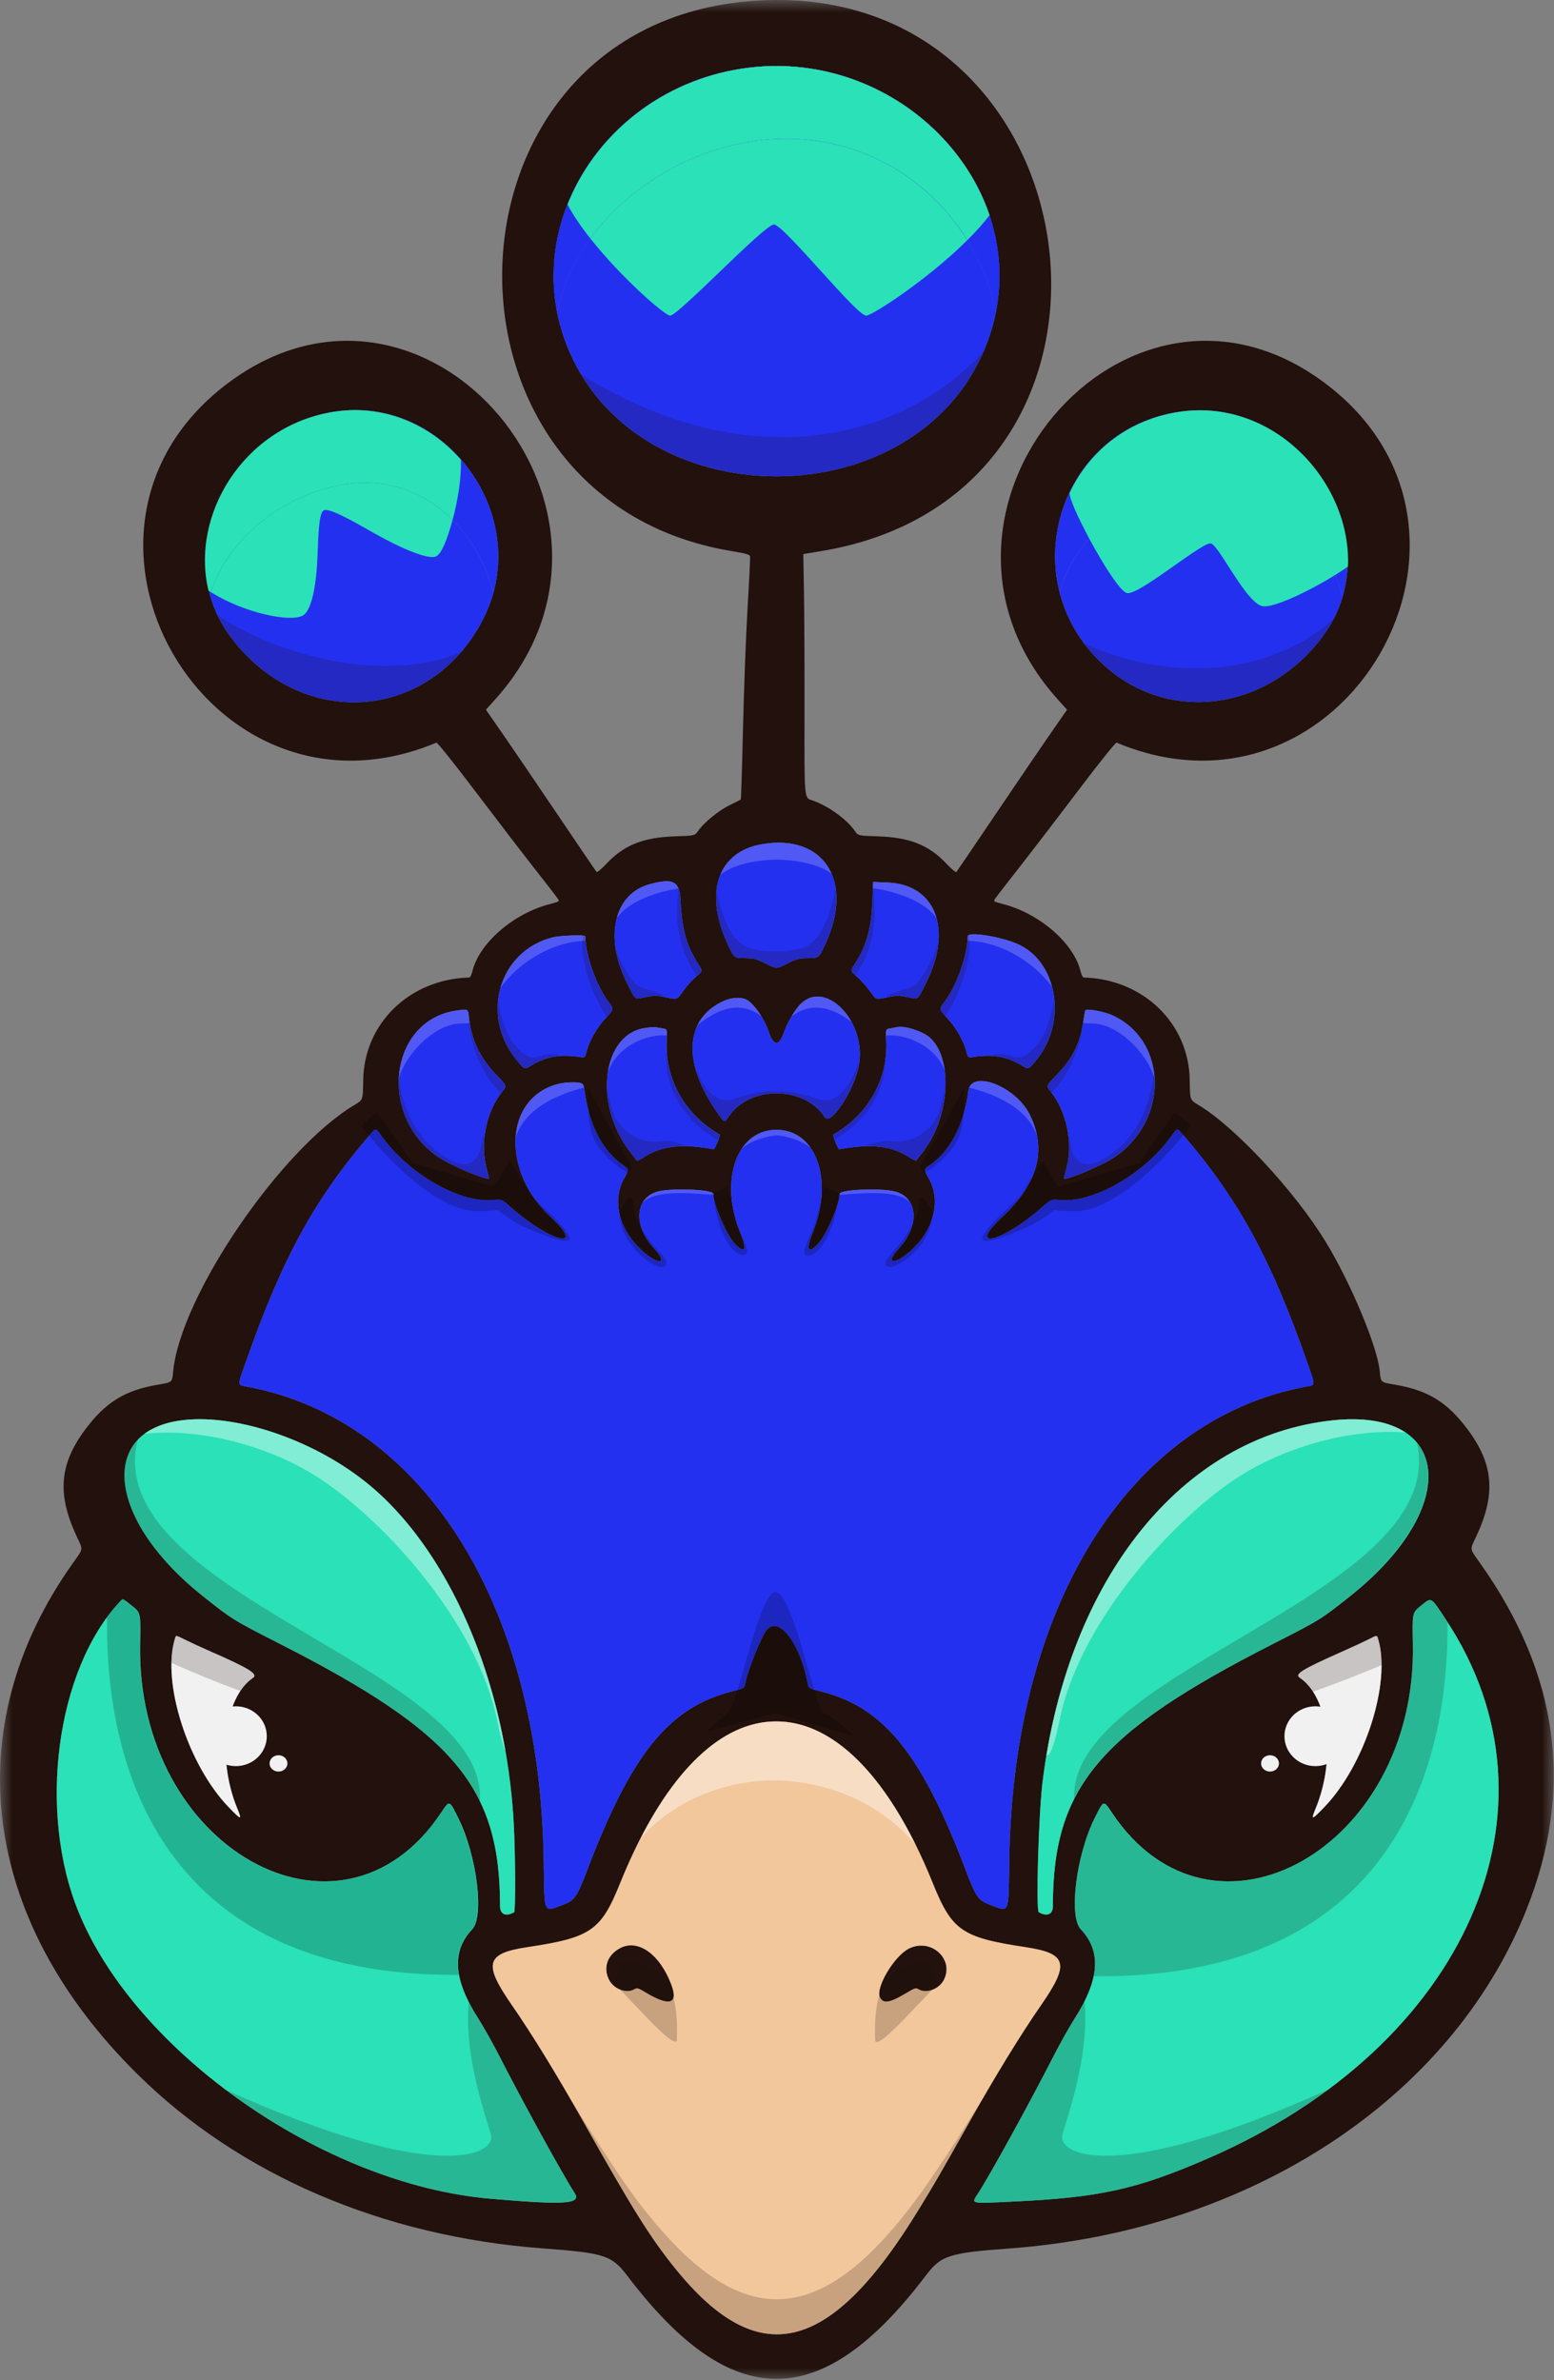 <svg width="64" height="98" viewBox="0 0 64 98" fill="none" xmlns="http://www.w3.org/2000/svg">
<rect x="0" y="0" width="64" height="98" fill="#808080" stroke="none"/>
<mask id="mask0_3840_80" style="mask-type:luminance" maskUnits="userSpaceOnUse" x="0" y="0" width="64" height="98">
<path d="M64 0H0V98H64V0Z" fill="white"/>
</mask>
<g mask="url(#mask0_3840_80)">
<path fill-rule="evenodd" clip-rule="evenodd" d="M30.647 0.069C17.682 1.346 17.226 20.539 30.109 22.687C30.693 22.784 30.878 22.835 30.891 22.903C30.901 22.951 30.854 23.919 30.787 25.053C30.72 26.188 30.636 28.418 30.6 30.009C30.564 31.6 30.521 32.911 30.506 32.923C30.49 32.934 30.279 33.041 30.038 33.159C29.585 33.382 28.989 33.871 28.75 34.216C28.615 34.41 28.615 34.41 27.791 34.437C26.488 34.48 25.695 34.798 24.974 35.566C24.774 35.78 24.591 35.931 24.567 35.903C24.543 35.874 23.791 34.768 22.897 33.443C22.003 32.119 20.988 30.628 20.641 30.129L20.011 29.223L20.381 28.813C27.279 21.17 17.633 9.658 9.43 15.745C1.265 21.804 8.583 34.513 17.971 30.578C18.009 30.562 18.707 31.434 19.62 32.641C20.491 33.791 21.578 35.208 22.036 35.791C22.495 36.374 22.909 36.909 22.956 36.981C23.053 37.127 23.084 37.106 22.559 37.25C21.103 37.65 19.73 38.858 19.458 39.98C19.423 40.127 19.364 40.248 19.328 40.249C16.868 40.315 14.985 42.142 14.958 44.49C14.949 45.289 14.949 45.289 14.614 45.488C11.565 47.298 7.427 53.37 7.132 56.469C7.088 56.927 7.105 56.912 6.502 57.015C5.14 57.247 4.345 57.739 3.506 58.866C2.444 60.294 2.346 61.522 3.156 63.255C3.43 63.842 3.445 63.738 2.993 64.375C-1.789 71.112 -0.793 79.017 5.641 85.385C9.849 89.551 15.756 92.09 22.378 92.58C24.907 92.767 25.196 92.863 25.848 93.721C30.13 99.36 33.826 99.36 38.109 93.721C38.76 92.863 39.05 92.767 41.578 92.58C51.477 91.848 59.758 86.422 62.863 78.635C64.842 73.672 64.213 68.96 60.962 64.371C60.511 63.734 60.526 63.841 60.801 63.255C61.611 61.522 61.513 60.294 60.45 58.866C59.612 57.739 58.816 57.247 57.454 57.015C56.851 56.912 56.868 56.927 56.825 56.469C56.728 55.453 55.64 52.844 54.602 51.14C53.326 49.045 50.848 46.382 49.342 45.488C49.007 45.289 49.007 45.289 48.998 44.49C48.971 42.142 47.089 40.315 44.628 40.249C44.592 40.248 44.534 40.127 44.498 39.98C44.226 38.858 42.853 37.65 41.397 37.25C40.872 37.106 40.903 37.127 41.001 36.981C41.048 36.909 41.462 36.374 41.92 35.791C42.378 35.208 43.466 33.791 44.336 32.641C45.249 31.434 45.947 30.562 45.986 30.578C55.373 34.513 62.691 21.804 54.526 15.745C46.324 9.658 36.677 21.17 43.576 28.813L43.946 29.223L43.315 30.129C42.969 30.628 41.953 32.119 41.059 33.443C40.165 34.768 39.414 35.874 39.389 35.903C39.365 35.931 39.182 35.78 38.982 35.566C38.262 34.798 37.468 34.48 36.166 34.437C35.341 34.41 35.341 34.41 35.209 34.219C34.862 33.718 34.062 33.15 33.416 32.944C33.125 32.851 33.125 32.851 33.132 29.451C33.136 27.581 33.127 25.323 33.111 24.433L33.083 22.814L33.847 22.687C48.337 20.267 45.276 -1.372 30.647 0.069ZM30.291 2.87C25.32 3.768 22.053 8.364 22.945 12.863C23.009 13.187 23.095 13.511 23.203 13.833C25.801 21.542 38.156 21.542 40.753 13.833C40.863 13.508 40.95 13.182 41.014 12.857C42.153 7.159 36.578 1.735 30.291 2.87ZM13.599 16.982C9.928 17.66 7.755 21.385 8.661 24.544C8.835 25.151 9.123 25.738 9.535 26.277C12.456 30.096 17.715 29.71 19.882 25.519C20.072 25.153 20.217 24.779 20.32 24.403C21.415 20.427 17.878 16.191 13.599 16.982ZM48.383 16.985C44.721 17.639 42.823 21.213 43.641 24.398C43.914 25.462 44.491 26.483 45.406 27.336C48.04 29.793 52.097 29.316 54.421 26.277C54.834 25.737 55.121 25.159 55.295 24.565C56.424 20.713 52.824 16.192 48.383 16.985ZM31.362 34.763C29.57 35.079 28.991 36.737 29.945 38.825C30.228 39.447 30.228 39.447 30.664 39.451C31.055 39.455 31.145 39.478 31.539 39.678C31.978 39.899 31.978 39.899 32.417 39.678C32.812 39.478 32.901 39.455 33.292 39.451C33.728 39.447 33.728 39.447 34.012 38.825C35.181 36.262 33.91 34.313 31.362 34.763ZM26.765 36.404C25.296 36.795 24.873 38.577 25.804 40.443C26.19 41.216 26.113 41.156 26.58 41.059C26.883 40.997 27.05 40.99 27.257 41.033C27.938 41.171 27.854 41.194 28.143 40.794C28.286 40.595 28.524 40.332 28.673 40.208C28.942 39.983 28.942 39.983 28.764 39.709C28.279 38.962 28.076 38.245 28.03 37.125C27.995 36.283 27.748 36.142 26.765 36.404ZM35.927 37.119C35.881 38.245 35.678 38.961 35.192 39.709C35.014 39.983 35.014 39.983 35.284 40.208C35.432 40.332 35.67 40.595 35.814 40.794C36.102 41.194 36.019 41.171 36.7 41.033C36.907 40.99 37.074 40.997 37.376 41.059C37.843 41.156 37.767 41.216 38.152 40.443C39.241 38.262 38.529 36.418 36.567 36.339L35.96 36.314L35.927 37.119ZM22.746 38.599C20.552 39.167 19.772 41.794 21.255 43.621C21.609 44.057 21.585 44.05 21.938 43.838C22.488 43.51 23.107 43.404 23.829 43.516C24.091 43.556 24.091 43.556 24.157 43.296C24.269 42.858 24.596 42.288 24.952 41.912C25.29 41.554 25.29 41.554 25.06 41.251C24.557 40.59 24.11 39.325 24.106 38.553C24.105 38.48 23.071 38.515 22.746 38.599ZM39.85 38.553C39.846 39.325 39.399 40.59 38.897 41.251C38.666 41.554 38.666 41.554 39.004 41.912C39.36 42.288 39.688 42.858 39.799 43.296C39.865 43.556 39.865 43.556 40.127 43.516C40.849 43.404 41.469 43.51 42.018 43.838C42.372 44.05 42.348 44.057 42.701 43.621C43.937 42.098 43.569 39.671 41.985 38.905C41.305 38.576 39.852 38.337 39.85 38.553ZM29.782 41.226C28.241 41.935 28.101 43.666 29.425 45.644C29.832 46.252 29.832 46.252 29.991 46.004C30.835 44.689 33.122 44.689 33.965 46.004C34.195 46.362 35.119 44.998 35.354 43.955C35.773 42.093 33.935 40.199 32.897 41.422C32.676 41.682 32.405 42.16 32.297 42.478C32.09 43.093 31.867 43.093 31.659 42.478C31.493 41.986 31.143 41.456 30.824 41.212C30.596 41.039 30.177 41.044 29.782 41.226ZM18.838 41.604C16.038 41.968 15.526 45.948 18.061 47.65C18.601 48.012 20.141 48.651 20.141 48.513C20.141 48.504 20.09 48.3 20.028 48.059C19.762 47.032 20.04 45.74 20.699 44.93C20.876 44.713 20.876 44.713 20.432 44.249C19.774 43.562 19.418 42.823 19.319 41.941C19.273 41.526 19.299 41.544 18.838 41.604ZM44.691 41.614C44.68 41.648 44.644 41.858 44.611 42.081C44.48 42.965 44.164 43.589 43.501 44.276C43.079 44.712 43.079 44.712 43.257 44.93C43.917 45.74 44.194 47.032 43.929 48.059C43.866 48.3 43.815 48.504 43.815 48.513C43.815 48.651 45.356 48.012 45.895 47.65C48.141 46.142 48.102 42.859 45.826 41.81C45.451 41.637 44.725 41.512 44.691 41.614ZM26.575 42.326C24.794 42.579 24.43 45.471 25.936 47.413C26.066 47.581 26.19 47.743 26.211 47.773C26.234 47.806 26.338 47.768 26.466 47.681C27.192 47.186 28.07 47.078 29.396 47.322C29.44 47.33 29.68 46.738 29.642 46.716C28.2 45.892 27.377 44.43 27.459 42.838C27.483 42.377 27.483 42.377 27.281 42.343C27.17 42.325 27.041 42.303 26.994 42.294C26.947 42.285 26.759 42.3 26.575 42.326ZM36.934 42.295C36.903 42.303 36.786 42.325 36.675 42.343C36.473 42.377 36.473 42.377 36.497 42.838C36.58 44.43 35.757 45.892 34.315 46.716C34.276 46.738 34.517 47.33 34.561 47.322C35.887 47.078 36.765 47.186 37.49 47.681C37.619 47.768 37.723 47.806 37.745 47.773C37.766 47.743 37.89 47.581 38.02 47.413C39.127 45.985 39.262 43.566 38.282 42.713C37.979 42.45 37.227 42.216 36.934 42.295ZM22.962 44.638C20.779 45.219 20.626 48.202 22.681 50.112C24.167 51.492 22.716 51.168 21.098 49.759C20.659 49.376 20.659 49.376 20.325 49.411C18.959 49.552 16.855 48.358 15.734 46.805C15.475 46.447 15.475 46.447 15.31 46.637C12.978 49.333 11.651 51.746 10.139 56.039C9.765 57.102 9.761 57.019 10.187 57.099C17.45 58.462 22.242 66.113 22.391 76.583C22.423 78.87 22.366 78.733 23.17 78.435C23.661 78.253 23.761 78.115 24.162 77.058C25.998 72.221 27.544 70.303 30.134 69.648C30.67 69.513 30.655 69.523 30.701 69.281C30.804 68.736 31.386 67.308 31.596 67.085C32.102 66.548 32.95 67.67 33.256 69.281C33.302 69.523 33.286 69.513 33.822 69.648C36.412 70.303 37.958 72.221 39.794 77.058C40.196 78.115 40.295 78.253 40.786 78.435C41.591 78.733 41.533 78.87 41.566 76.583C41.715 66.112 46.506 58.462 53.769 57.099C54.195 57.019 54.191 57.102 53.817 56.039C52.306 51.746 50.978 49.333 48.646 46.637C48.482 46.447 48.482 46.447 48.223 46.805C47.101 48.358 44.998 49.552 43.632 49.411C43.297 49.376 43.297 49.376 42.859 49.759C41.241 51.168 39.79 51.492 41.275 50.112C42.758 48.734 43.133 47.311 42.393 45.864C41.807 44.718 39.998 44.031 39.883 44.911C39.7 46.319 39.137 47.401 38.289 47.978C38.042 48.146 38.042 48.146 38.253 48.523C38.737 49.389 38.498 50.515 37.649 51.364C36.931 52.081 36.354 52.128 37.013 51.415C37.877 50.48 37.817 49.34 36.889 49.068C36.334 48.905 34.584 48.974 34.584 49.159C34.584 49.58 34.021 50.873 33.687 51.22C33.273 51.651 33.186 51.464 33.471 50.756C34.345 48.587 33.617 46.52 31.978 46.52C30.34 46.52 29.611 48.587 30.485 50.756C30.771 51.464 30.684 51.651 30.27 51.22C29.936 50.873 29.373 49.58 29.373 49.159C29.373 48.974 27.623 48.905 27.067 49.068C26.139 49.34 26.079 50.48 26.944 51.415C27.602 52.128 27.026 52.081 26.308 51.364C25.459 50.515 25.22 49.389 25.704 48.523C25.914 48.146 25.914 48.146 25.667 47.978C24.82 47.402 24.257 46.318 24.073 44.914C24.043 44.683 24.011 44.619 23.915 44.593C23.716 44.54 23.245 44.562 22.962 44.638ZM7.349 58.501C4.007 59.026 4.51 62.666 8.346 65.715C9.563 66.684 9.585 66.697 11.532 67.689C18.709 71.345 20.594 73.592 20.594 78.49C20.594 78.827 20.836 78.93 21.175 78.737C21.236 78.702 21.226 76.359 21.16 75.107C20.848 69.227 18.466 63.731 15.05 61.014C12.791 59.216 9.544 58.157 7.349 58.501ZM54.888 58.483C48.69 59.135 43.978 64.999 42.939 73.35C42.774 74.679 42.657 78.666 42.782 78.737C43.12 78.93 43.362 78.827 43.362 78.49C43.362 73.591 45.246 71.346 52.424 67.689C54.371 66.697 54.393 66.684 55.611 65.715C60.208 62.061 59.798 57.966 54.888 58.483ZM4.922 65.965C2.315 68.775 1.546 74.579 3.233 78.719C5.601 84.531 13.349 89.934 20.169 90.53C23.26 90.8 23.962 90.754 23.666 90.299C23.181 89.553 21.52 86.53 20.549 84.627C20.297 84.134 19.907 83.442 19.681 83.087C18.669 81.496 18.594 80.34 19.447 79.439C19.952 78.905 19.634 76.381 18.871 74.855C18.494 74.1 18.52 74.108 18.16 74.645C14.028 80.829 5.598 76.097 5.769 67.689C5.795 66.406 5.795 66.406 5.437 66.123C5.02 65.792 5.069 65.807 4.922 65.965ZM58.507 66.126C58.161 66.406 58.161 66.406 58.187 67.689C58.358 76.097 49.928 80.829 45.796 74.645C45.437 74.108 45.463 74.1 45.085 74.855C44.322 76.381 44.005 78.905 44.51 79.439C45.362 80.34 45.288 81.496 44.275 83.087C44.05 83.442 43.659 84.134 43.408 84.627C42.437 86.53 40.775 89.553 40.29 90.299C39.993 90.757 39.91 90.735 41.65 90.654C45.28 90.487 46.79 90.156 49.734 88.88C60.379 84.269 64.708 74.473 59.543 66.682C58.905 65.719 58.968 65.753 58.507 66.126ZM7.203 67.477C6.654 69.279 7.74 72.674 9.423 74.416C9.945 74.956 9.977 74.959 9.768 74.453C8.929 72.414 9.237 69.886 10.421 69.084C10.641 68.935 10.241 68.686 8.7 68.013C8.342 67.856 7.878 67.644 7.668 67.54C7.216 67.316 7.25 67.321 7.203 67.477ZM56.361 67.503C56.205 67.583 55.721 67.808 55.284 68.002C53.601 68.75 53.309 68.931 53.534 69.083C54.72 69.886 55.028 72.413 54.188 74.453C53.98 74.959 54.011 74.956 54.533 74.416C56.216 72.674 57.303 69.279 56.754 67.477C56.707 67.323 56.709 67.323 56.361 67.503ZM31.308 70.939C29.141 71.322 27.112 73.644 25.539 77.543C24.751 79.498 24.34 79.781 21.727 80.174C20.007 80.433 19.894 80.847 21.076 82.552C21.93 83.785 22.974 85.489 24.076 87.449C26.047 90.953 26.774 92.115 27.776 93.363C31.232 97.669 34.185 96.963 37.849 90.955C38.571 89.772 38.661 89.617 39.88 87.449C40.982 85.489 42.026 83.785 42.881 82.552C44.063 80.847 43.949 80.433 42.23 80.174C39.616 79.781 39.206 79.498 38.417 77.543C36.521 72.843 33.964 70.468 31.308 70.939ZM25.55 80.208C25.021 80.48 24.83 81.004 25.076 81.507C25.272 81.906 25.81 82.105 26.141 81.901C26.232 81.845 26.301 81.865 26.579 82.034C27.574 82.635 27.953 82.519 27.644 81.706C27.172 80.466 26.283 79.83 25.55 80.208ZM37.433 80.233C36.825 80.538 36.049 81.842 36.239 82.238C36.377 82.523 36.648 82.475 37.377 82.034C37.656 81.865 37.724 81.845 37.816 81.901C38.147 82.105 38.685 81.906 38.88 81.507C39.302 80.646 38.325 79.784 37.433 80.233Z" fill="#22110C"/>
<path d="M36.934 42.295C36.903 42.303 36.786 42.325 36.675 42.343C36.473 42.377 36.473 42.377 36.497 42.838C36.58 44.43 35.757 45.892 34.315 46.716C34.276 46.738 34.517 47.33 34.561 47.322C35.887 47.078 36.765 47.186 37.49 47.681C37.619 47.768 37.723 47.806 37.745 47.773C37.766 47.743 37.89 47.581 38.02 47.413C39.127 45.985 39.262 43.566 38.282 42.713C37.979 42.45 37.227 42.216 36.934 42.295Z" fill="#2430F0"/>
<path d="M44.691 41.614C44.68 41.648 44.644 41.858 44.611 42.081C44.48 42.965 44.164 43.589 43.501 44.276C43.079 44.712 43.079 44.712 43.257 44.93C43.917 45.74 44.194 47.032 43.929 48.059C43.866 48.3 43.815 48.504 43.815 48.513C43.815 48.651 45.355 48.012 45.895 47.65C48.141 46.142 48.102 42.859 45.826 41.81C45.451 41.637 44.725 41.512 44.691 41.614Z" fill="#2430F0"/>
<path d="M39.85 38.553C39.846 39.325 39.399 40.59 38.897 41.251C38.666 41.554 38.666 41.554 39.004 41.912C39.36 42.288 39.688 42.858 39.799 43.296C39.865 43.556 39.865 43.556 40.127 43.516C40.849 43.404 41.469 43.51 42.018 43.838C42.372 44.05 42.348 44.057 42.701 43.621C43.937 42.098 43.569 39.671 41.985 38.905C41.305 38.576 39.852 38.337 39.85 38.553Z" fill="#2430F0"/>
<path d="M35.927 37.119C35.881 38.245 35.678 38.961 35.192 39.709C35.014 39.983 35.014 39.983 35.284 40.208C35.432 40.332 35.67 40.595 35.814 40.794C36.102 41.194 36.019 41.171 36.7 41.033C36.907 40.99 37.074 40.997 37.376 41.059C37.843 41.156 37.767 41.216 38.152 40.443C39.241 38.262 38.529 36.418 36.567 36.338L35.96 36.314L35.927 37.119Z" fill="#2430F0"/>
<path d="M31.362 34.763C29.57 35.079 28.991 36.737 29.945 38.825C30.228 39.447 30.228 39.447 30.664 39.451C31.055 39.455 31.145 39.478 31.539 39.678C31.978 39.899 31.978 39.899 32.417 39.678C32.812 39.478 32.901 39.455 33.292 39.451C33.728 39.447 33.728 39.447 34.012 38.825C35.181 36.262 33.91 34.313 31.362 34.763Z" fill="#2430F0"/>
<path d="M29.782 41.226C28.241 41.936 28.101 43.666 29.425 45.644C29.832 46.252 29.832 46.252 29.991 46.004C30.835 44.689 33.122 44.689 33.965 46.004C34.195 46.362 35.119 44.998 35.354 43.955C35.773 42.093 33.935 40.199 32.897 41.422C32.676 41.682 32.405 42.16 32.297 42.478C32.09 43.093 31.867 43.093 31.659 42.478C31.493 41.986 31.143 41.456 30.824 41.212C30.596 41.039 30.177 41.044 29.782 41.226Z" fill="#2430F0"/>
<path d="M26.575 42.326C24.794 42.579 24.43 45.471 25.936 47.413C26.066 47.581 26.19 47.743 26.211 47.773C26.234 47.806 26.338 47.768 26.466 47.681C27.192 47.186 28.07 47.078 29.396 47.322C29.44 47.33 29.68 46.738 29.642 46.716C28.2 45.892 27.377 44.43 27.459 42.838C27.483 42.377 27.483 42.377 27.281 42.343C27.17 42.325 27.041 42.303 26.994 42.294C26.947 42.285 26.759 42.3 26.575 42.326Z" fill="#2430F0"/>
<path d="M22.746 38.599C20.552 39.167 19.772 41.794 21.255 43.621C21.609 44.057 21.585 44.05 21.938 43.838C22.488 43.51 23.107 43.404 23.829 43.516C24.091 43.556 24.091 43.556 24.157 43.296C24.269 42.858 24.596 42.288 24.952 41.912C25.29 41.554 25.29 41.554 25.06 41.251C24.557 40.59 24.11 39.325 24.106 38.553C24.105 38.48 23.071 38.515 22.746 38.599Z" fill="#2430F0"/>
<path d="M26.765 36.404C25.296 36.795 24.873 38.577 25.804 40.443C26.19 41.216 26.113 41.156 26.58 41.059C26.883 40.997 27.05 40.99 27.257 41.033C27.938 41.171 27.854 41.194 28.143 40.794C28.286 40.595 28.524 40.332 28.673 40.208C28.942 39.983 28.942 39.983 28.764 39.709C28.279 38.962 28.076 38.245 28.03 37.125C27.995 36.283 27.748 36.142 26.765 36.404Z" fill="#2430F0"/>
<path d="M18.838 41.604C16.038 41.968 15.526 45.948 18.061 47.65C18.601 48.012 20.141 48.651 20.141 48.513C20.141 48.504 20.09 48.3 20.028 48.059C19.762 47.032 20.04 45.74 20.699 44.93C20.876 44.713 20.876 44.713 20.432 44.249C19.774 43.562 19.418 42.823 19.319 41.941C19.273 41.526 19.299 41.544 18.838 41.604Z" fill="#2430F0"/>
<path d="M54.888 58.483C48.69 59.135 43.978 64.999 42.939 73.35C42.774 74.679 42.657 78.666 42.782 78.737C43.12 78.93 43.362 78.827 43.362 78.49C43.362 73.591 45.246 71.346 52.424 67.689C54.371 66.697 54.393 66.684 55.611 65.715C60.208 62.061 59.798 57.966 54.888 58.483Z" fill="#2BE1B7"/>
<path d="M58.507 66.126C58.161 66.406 58.161 66.406 58.187 67.689C58.358 76.097 49.928 80.829 45.796 74.645C45.437 74.108 45.463 74.1 45.085 74.855C44.322 76.381 44.005 78.905 44.51 79.439C45.362 80.34 45.288 81.496 44.275 83.087C44.05 83.442 43.659 84.134 43.408 84.627C42.437 86.53 40.775 89.553 40.29 90.299C39.993 90.757 39.91 90.735 41.65 90.654C45.28 90.487 46.79 90.156 49.734 88.88C60.379 84.269 64.708 74.473 59.543 66.682C58.905 65.719 58.968 65.753 58.507 66.126Z" fill="#2BE1B7"/>
<path d="M4.922 65.965C2.315 68.775 1.546 74.579 3.233 78.719C5.601 84.531 13.349 89.934 20.169 90.53C23.26 90.8 23.962 90.754 23.666 90.299C23.181 89.553 21.52 86.53 20.549 84.627C20.297 84.134 19.907 83.442 19.681 83.087C18.669 81.496 18.594 80.34 19.447 79.439C19.952 78.905 19.634 76.381 18.871 74.855C18.494 74.1 18.52 74.108 18.16 74.645C14.028 80.829 5.598 76.097 5.769 67.689C5.795 66.406 5.795 66.406 5.437 66.123C5.02 65.792 5.069 65.807 4.922 65.965Z" fill="#2BE1B7"/>
<path d="M7.349 58.501C4.007 59.026 4.51 62.666 8.346 65.715C9.563 66.684 9.585 66.697 11.532 67.689C18.709 71.345 20.594 73.592 20.594 78.49C20.594 78.827 20.836 78.93 21.175 78.737C21.236 78.702 21.226 76.359 21.16 75.107C20.848 69.227 18.466 63.731 15.05 61.014C12.791 59.216 9.544 58.157 7.349 58.501Z" fill="#2BE1B7"/>
<path d="M22.962 44.638C20.779 45.219 20.626 48.202 22.681 50.112C24.167 51.492 22.716 51.168 21.098 49.759C20.659 49.376 20.659 49.376 20.325 49.411C18.959 49.552 16.855 48.358 15.734 46.805C15.475 46.447 15.475 46.447 15.31 46.637C12.978 49.333 11.651 51.746 10.139 56.039C9.765 57.102 9.761 57.019 10.187 57.099C17.45 58.462 22.242 66.113 22.391 76.583C22.423 78.87 22.366 78.733 23.17 78.435C23.661 78.253 23.761 78.115 24.162 77.058C25.998 72.221 27.544 70.303 30.134 69.648C30.67 69.513 30.655 69.523 30.701 69.281C30.804 68.736 31.386 67.308 31.596 67.085C32.102 66.548 32.95 67.67 33.256 69.281C33.302 69.523 33.286 69.513 33.822 69.648C36.412 70.303 37.958 72.221 39.794 77.058C40.196 78.115 40.295 78.253 40.786 78.435C41.591 78.733 41.533 78.87 41.566 76.583C41.715 66.112 46.506 58.462 53.769 57.099C54.195 57.019 54.191 57.102 53.817 56.039C52.306 51.746 50.978 49.333 48.646 46.637C48.482 46.447 48.482 46.447 48.223 46.805C47.101 48.358 44.998 49.552 43.632 49.411C43.297 49.376 43.297 49.376 42.859 49.759C41.241 51.168 39.79 51.492 41.275 50.112C42.758 48.734 43.133 47.311 42.393 45.864C41.807 44.718 39.998 44.031 39.883 44.911C39.7 46.319 39.137 47.401 38.289 47.978C38.042 48.146 38.042 48.146 38.253 48.523C38.737 49.389 38.498 50.515 37.649 51.364C36.931 52.081 36.354 52.128 37.013 51.415C37.877 50.48 37.817 49.34 36.889 49.068C36.334 48.905 34.584 48.974 34.584 49.159C34.584 49.58 34.021 50.873 33.687 51.22C33.273 51.651 33.186 51.464 33.471 50.756C34.345 48.587 33.617 46.52 31.978 46.52C30.34 46.52 29.611 48.587 30.485 50.756C30.771 51.464 30.684 51.651 30.27 51.22C29.936 50.873 29.373 49.58 29.373 49.159C29.373 48.974 27.623 48.905 27.067 49.068C26.139 49.34 26.079 50.48 26.944 51.415C27.602 52.128 27.026 52.081 26.308 51.364C25.459 50.515 25.22 49.389 25.704 48.523C25.914 48.146 25.914 48.146 25.667 47.978C24.82 47.402 24.257 46.318 24.073 44.914C24.043 44.683 24.011 44.619 23.915 44.593C23.716 44.54 23.245 44.562 22.962 44.638Z" fill="#2430F0"/>
<path fill-rule="evenodd" clip-rule="evenodd" d="M31.308 70.939C29.141 71.322 27.112 73.644 25.539 77.543C24.75 79.498 24.34 79.781 21.727 80.174C20.007 80.433 19.894 80.847 21.076 82.552C21.93 83.785 22.974 85.489 24.076 87.449C26.047 90.953 26.774 92.115 27.776 93.363C31.232 97.669 34.185 96.963 37.849 90.955C38.571 89.772 38.661 89.617 39.88 87.449C40.982 85.489 42.026 83.785 42.881 82.552C44.063 80.847 43.949 80.433 42.23 80.174C39.616 79.781 39.206 79.498 38.417 77.543C36.521 72.843 33.964 70.468 31.308 70.939ZM25.076 81.507C24.83 81.004 25.021 80.48 25.55 80.208C26.283 79.83 27.172 80.466 27.644 81.706C27.953 82.519 27.574 82.635 26.579 82.034C26.301 81.865 26.232 81.845 26.141 81.901C25.81 82.105 25.272 81.906 25.076 81.507ZM36.239 82.238C36.049 81.842 36.825 80.538 37.433 80.233C38.325 79.784 39.302 80.646 38.88 81.507C38.685 81.906 38.147 82.105 37.816 81.901C37.724 81.845 37.656 81.865 37.377 82.034C36.648 82.475 36.377 82.523 36.239 82.238Z" fill="#F2C79C"/>
<path fill-rule="evenodd" clip-rule="evenodd" d="M20.32 24.403C19.567 21.595 17.219 19.384 14.03 19.974C11.499 20.442 9.25 22.364 8.661 24.544C8.835 25.151 9.123 25.738 9.535 26.277C12.456 30.096 17.715 29.71 19.882 25.519C20.072 25.153 20.217 24.779 20.32 24.403Z" fill="#2430F0"/>
<path fill-rule="evenodd" clip-rule="evenodd" d="M23.203 13.833C23.095 13.511 23.009 13.187 22.945 12.863C23.604 9.488 26.865 6.559 30.721 5.862C35.882 4.93 40.133 8.426 41.014 12.857C40.95 13.182 40.863 13.508 40.753 13.833C38.156 21.542 25.801 21.542 23.203 13.833Z" fill="#2430F0"/>
<path d="M48.383 16.985C44.721 17.639 42.823 21.213 43.641 24.398C44.182 22.263 46.296 20.427 48.813 19.977C52.114 19.387 54.519 21.74 55.295 24.565C56.424 20.713 52.824 16.192 48.383 16.985Z" fill="#2430F0"/>
<path d="M22.945 12.863C23.604 9.488 26.865 6.559 30.721 5.862C35.882 4.93 40.133 8.426 41.014 12.857C42.153 7.16 36.578 1.735 30.291 2.87C25.32 3.768 22.053 8.364 22.945 12.863Z" fill="#2430F0"/>
<path d="M14.03 19.974C17.219 19.384 19.567 21.595 20.32 24.403C21.415 20.427 17.878 16.191 13.599 16.982C9.928 17.66 7.755 21.385 8.661 24.544C9.25 22.364 11.499 20.442 14.03 19.974Z" fill="#2430F0"/>
<path d="M45.406 27.336C48.04 29.793 52.097 29.316 54.421 26.277C54.834 25.737 55.121 25.159 55.295 24.565C54.519 21.74 52.114 19.387 48.813 19.977C46.296 20.427 44.182 22.263 43.641 24.398C43.914 25.462 44.491 26.483 45.406 27.336Z" fill="#2430F0"/>
<path fill-rule="evenodd" clip-rule="evenodd" d="M24.314 9.822C25.754 7.843 28.102 6.336 30.726 5.862C34.652 5.153 38.052 7.007 39.842 9.885C40.183 9.546 40.495 9.201 40.753 8.863C39.422 4.921 35.063 2.009 30.296 2.87C27.002 3.465 24.457 5.684 23.373 8.421C23.608 8.868 23.939 9.348 24.314 9.822Z" fill="#F2C79C"/>
<path d="M24.314 9.822C25.593 11.439 27.383 12.996 27.599 12.996C27.762 12.996 28.665 12.129 29.603 11.229C30.616 10.256 31.669 9.244 31.875 9.244C32.073 9.244 32.923 10.182 33.773 11.12C34.622 12.058 35.472 12.996 35.67 12.996C35.923 12.996 38.215 11.504 39.842 9.885C38.052 7.007 34.652 5.153 30.726 5.862C28.102 6.336 25.754 7.843 24.314 9.822Z" fill="#2BE1B7"/>
<path d="M8.691 24.386C9.343 22.272 11.544 20.43 14.014 19.974C15.902 19.625 17.495 20.257 18.637 21.414C18.85 20.639 19.003 19.712 18.985 18.935C17.703 17.459 15.738 16.584 13.584 16.982C9.999 17.644 7.843 21.211 8.586 24.319C8.621 24.342 8.655 24.364 8.691 24.386Z" fill="#2BE1B7"/>
<path d="M8.691 24.386C10.08 25.253 11.973 25.632 12.472 25.344C12.858 25.122 13.037 23.998 13.079 22.841C13.111 21.962 13.14 21.175 13.311 21.03C13.5 20.869 14.418 21.391 15.39 21.944C16.456 22.55 17.66 23.078 17.971 22.903C18.193 22.777 18.412 22.238 18.637 21.414C17.495 20.257 15.902 19.625 14.014 19.974C11.544 20.43 9.343 22.272 8.691 24.386Z" fill="#2BE1B7"/>
<path fill-rule="evenodd" clip-rule="evenodd" d="M44.062 20.388C44.147 21.004 45.931 24.308 46.413 24.42C46.673 24.481 47.565 23.852 48.382 23.276C49.074 22.788 49.712 22.338 49.868 22.376C50.01 22.411 50.281 22.833 50.597 23.326C51.038 24.013 51.568 24.838 51.963 24.952C52.475 25.1 54.516 24.039 55.514 23.328C55.668 19.816 52.37 16.275 48.399 16.985C46.325 17.355 44.817 18.662 44.047 20.304C44.053 20.329 44.058 20.358 44.062 20.388Z" fill="#2BE1B7"/>
<path d="M56.361 67.503C56.205 67.583 55.721 67.808 55.284 68.002C53.601 68.75 53.309 68.931 53.534 69.083C54.72 69.886 55.028 72.413 54.188 74.453C53.98 74.959 54.011 74.956 54.533 74.416C56.216 72.674 57.303 69.279 56.754 67.477C56.707 67.323 56.709 67.323 56.361 67.503Z" fill="#F1F1F1"/>
<path d="M7.203 67.477C6.654 69.279 7.74 72.674 9.423 74.416C9.945 74.956 9.977 74.959 9.768 74.453C8.929 72.414 9.237 69.886 10.421 69.084C10.641 68.935 10.241 68.686 8.7 68.013C8.342 67.856 7.878 67.644 7.668 67.54C7.216 67.316 7.25 67.321 7.203 67.477Z" fill="#F1F1F1"/>
<path d="M52.673 72.609C52.673 72.423 52.508 72.272 52.304 72.272C52.101 72.272 51.936 72.423 51.936 72.609C51.936 72.794 52.101 72.945 52.304 72.945C52.508 72.945 52.673 72.794 52.673 72.609Z" fill="#F1F1F1"/>
<path opacity="0.2" fill-rule="evenodd" clip-rule="evenodd" d="M40.51 14.469C37.359 17.939 31.096 19.848 23.939 15.429C27.478 21.314 37.698 20.993 40.51 14.469ZM18.979 26.862C15.662 28.234 11.159 26.829 8.959 25.334C9.113 25.66 9.305 25.976 9.536 26.277C12.106 29.638 16.488 29.742 18.979 26.862ZM54.934 25.468C53.027 27.241 49.166 28.502 44.656 26.503C44.874 26.794 45.124 27.073 45.406 27.336C48.04 29.793 52.097 29.316 54.421 26.277C54.621 26.016 54.791 25.745 54.934 25.468Z" fill="#22110C"/>
<path d="M22.945 12.863C23.604 9.488 26.865 6.559 30.721 5.862C35.882 4.93 40.133 8.426 41.014 12.857C42.153 7.16 36.578 1.735 30.291 2.87C25.32 3.768 22.053 8.364 22.945 12.863Z" fill="#2430F0"/>
<path fill-rule="evenodd" clip-rule="evenodd" d="M24.314 9.822C25.754 7.843 28.102 6.336 30.726 5.862C34.652 5.153 38.052 7.007 39.842 9.885C40.183 9.546 40.495 9.201 40.753 8.863C39.422 4.921 35.063 2.009 30.296 2.87C27.002 3.465 24.457 5.684 23.373 8.421C23.608 8.868 23.939 9.348 24.314 9.822Z" fill="#2BE1B7"/>
<g opacity="0.2">
<g style="mix-blend-mode:hard-light">
<path fill-rule="evenodd" clip-rule="evenodd" d="M34.249 35.977C33.835 35.021 32.803 34.509 31.362 34.763C30.511 34.913 29.934 35.366 29.664 36.023C30.232 35.559 31.236 35.408 31.986 35.392C32.71 35.407 33.673 35.55 34.249 35.977ZM27.942 36.583C27.24 36.689 25.958 37.027 25.401 37.803C25.587 37.109 26.053 36.593 26.765 36.404C27.477 36.214 27.803 36.236 27.942 36.583ZM24.114 38.738C24.109 38.674 24.106 38.612 24.106 38.553C24.105 38.48 23.071 38.515 22.746 38.599C21.634 38.887 20.885 39.704 20.61 40.677C21.354 39.637 22.739 38.77 24.114 38.738ZM16.424 44.403C16.753 43.297 17.978 42.144 18.974 42.144C19.114 42.144 19.237 42.137 19.344 42.123C19.334 42.063 19.326 42.002 19.319 41.941C19.317 41.921 19.315 41.901 19.313 41.883C19.295 41.72 19.286 41.636 19.239 41.598C19.189 41.557 19.096 41.57 18.903 41.595C18.883 41.598 18.861 41.601 18.838 41.604C17.336 41.799 16.492 43.036 16.424 44.403ZM31.357 41.843C30.779 41.4 29.925 41.224 28.724 42.217C28.927 41.796 29.28 41.457 29.782 41.226C30.177 41.044 30.596 41.039 30.824 41.212C31.005 41.35 31.195 41.58 31.357 41.843ZM35.071 42.078C34.553 41.133 33.562 40.639 32.897 41.422C32.8 41.536 32.693 41.693 32.595 41.858C33.145 41.426 33.95 41.232 35.071 42.078ZM27.469 42.638C27.477 42.376 27.449 42.371 27.281 42.343C27.17 42.325 27.041 42.303 26.994 42.294C26.947 42.285 26.759 42.3 26.575 42.326C25.7 42.45 25.167 43.211 25.03 44.184C25.376 43.071 26.682 42.552 27.469 42.638ZM39.916 44.783C40.188 44.105 41.838 44.779 42.393 45.864C42.547 46.166 42.653 46.466 42.71 46.766C42.285 45.584 40.946 45.042 39.916 44.783ZM34.582 49.198C34.583 49.184 34.584 49.171 34.584 49.159C34.584 48.974 36.334 48.905 36.889 49.068C37.152 49.145 37.345 49.292 37.468 49.484C36.937 49.02 35.781 49.107 34.582 49.198ZM30.559 47.282C30.881 46.808 31.366 46.52 31.978 46.52C32.578 46.52 33.057 46.797 33.379 47.256C32.978 46.946 32.428 46.787 31.986 46.746C31.531 46.788 30.963 46.955 30.559 47.282ZM26.469 49.516C26.59 49.308 26.79 49.149 27.067 49.068C27.623 48.905 29.373 48.974 29.373 49.159C29.373 49.171 29.373 49.183 29.374 49.197C28.154 49.104 26.981 49.019 26.469 49.516ZM24.052 44.784C22.999 45.05 21.625 45.61 21.233 46.848C21.297 45.803 21.88 44.926 22.962 44.638C23.245 44.562 23.716 44.54 23.915 44.593C23.99 44.613 24.026 44.657 24.052 44.784ZM38.57 37.803C38.33 36.946 37.633 36.382 36.567 36.339L35.96 36.314L35.949 36.571C36.629 36.663 37.991 36.996 38.57 37.803ZM43.329 40.632C43.131 39.883 42.673 39.238 41.985 38.905C41.305 38.576 39.852 38.337 39.85 38.553C39.85 38.612 39.847 38.673 39.842 38.737C41.203 38.763 42.575 39.609 43.329 40.632ZM47.552 44.418C47.23 43.308 45.998 42.144 44.998 42.144C44.847 42.144 44.717 42.135 44.605 42.12C44.607 42.107 44.609 42.094 44.611 42.081C44.644 41.858 44.68 41.648 44.691 41.614C44.725 41.512 45.451 41.637 45.826 41.81C46.917 42.313 47.494 43.33 47.552 44.418ZM38.909 44.087C38.834 43.509 38.627 43.014 38.282 42.713C37.979 42.45 37.227 42.216 36.934 42.295C36.903 42.303 36.786 42.325 36.675 42.343C36.507 42.371 36.479 42.376 36.488 42.64C37.25 42.548 38.517 43.034 38.909 44.087Z" fill="white"/>
</g>
</g>
<g style="mix-blend-mode:hard-light">
<path fill-rule="evenodd" clip-rule="evenodd" d="M57.887 58.983C55.655 58.817 53.052 59.549 51.172 60.709C48.538 62.333 44.489 66.644 43.639 70.817C43.404 71.97 43.228 72.347 43.097 72.265C44.395 64.493 48.962 59.106 54.888 58.483C56.224 58.342 57.227 58.543 57.887 58.983Z" fill="white" fill-opacity="0.4"/>
</g>
<g style="mix-blend-mode:hard-light">
<path fill-rule="evenodd" clip-rule="evenodd" d="M5.954 59.036C8.244 58.786 10.984 59.529 12.942 60.736C15.575 62.361 19.625 66.672 20.474 70.844C20.608 71.499 20.722 71.903 20.82 72.116C19.997 67.417 17.877 63.263 15.05 61.014C12.791 59.216 9.544 58.157 7.349 58.501C6.769 58.592 6.305 58.777 5.954 59.036Z" fill="white" fill-opacity="0.4"/>
</g>
<g style="mix-blend-mode:hard-light">
<path fill-rule="evenodd" clip-rule="evenodd" d="M26.394 75.665C28.246 73.652 30.619 73.308 31.887 73.308C33.204 73.308 35.816 73.729 37.702 75.942C35.901 72.311 33.643 70.525 31.308 70.939C29.515 71.256 27.817 72.9 26.394 75.665Z" fill="white" fill-opacity="0.4"/>
</g>
<path opacity="0.2" fill-rule="evenodd" clip-rule="evenodd" d="M56.898 68.562C56.051 68.923 55.102 69.29 54.078 69.657C53.925 69.42 53.743 69.225 53.534 69.083C53.309 68.931 53.602 68.75 55.285 68.002C55.721 67.808 56.205 67.583 56.361 67.503L56.367 67.5C56.583 67.388 56.661 67.347 56.702 67.371C56.725 67.385 56.736 67.419 56.753 67.475L56.754 67.477C56.851 67.795 56.897 68.163 56.898 68.562ZM7.06 68.47C7.916 68.853 8.87 69.241 9.897 69.629C10.046 69.405 10.221 69.219 10.422 69.084C10.641 68.936 10.241 68.686 8.701 68.013C8.342 67.856 7.878 67.644 7.668 67.54C7.639 67.525 7.612 67.512 7.587 67.5C7.359 67.386 7.283 67.348 7.248 67.372C7.23 67.383 7.223 67.409 7.211 67.449C7.209 67.458 7.206 67.467 7.203 67.477C7.113 67.771 7.067 68.107 7.06 68.47Z" fill="#22110C"/>
<path opacity="0.2" fill-rule="evenodd" clip-rule="evenodd" d="M19.306 82.435C19.126 84.357 19.792 86.505 20.1 87.497C20.152 87.666 20.194 87.801 20.22 87.897C20.439 88.71 18.054 89.997 9.306 86.055C12.536 88.486 16.488 90.208 20.169 90.53C23.26 90.8 23.962 90.754 23.666 90.299C23.181 89.553 21.519 86.53 20.549 84.627C20.297 84.134 19.907 83.442 19.681 83.087C19.538 82.862 19.413 82.644 19.306 82.435Z" fill="#22110C"/>
<path opacity="0.2" fill-rule="evenodd" clip-rule="evenodd" d="M54.704 86.037C45.925 90 43.532 88.711 43.752 87.897C43.778 87.801 43.82 87.666 43.872 87.497C44.181 86.501 44.852 84.337 44.663 82.41C44.554 82.626 44.425 82.852 44.275 83.087C44.05 83.442 43.659 84.134 43.408 84.627C42.437 86.53 40.775 89.553 40.291 90.299C40.183 90.465 40.103 90.568 40.128 90.628C40.172 90.733 40.541 90.706 41.65 90.654C45.28 90.487 46.79 90.156 49.734 88.88C51.588 88.077 53.25 87.117 54.704 86.037Z" fill="#22110C"/>
<path opacity="0.2" fill-rule="evenodd" clip-rule="evenodd" d="M23.581 86.579C25.495 89.639 26.271 90.741 27.317 91.918C31.145 96.228 34.416 95.521 38.474 89.508C39.235 88.383 39.362 88.187 40.535 86.303C40.319 86.673 40.101 87.056 39.88 87.449C38.661 89.617 38.571 89.772 37.849 90.955C34.185 96.963 31.231 97.669 27.776 93.363C26.774 92.115 26.047 90.953 24.076 87.449C23.91 87.153 23.745 86.863 23.581 86.579Z" fill="#22110C"/>
<path d="M31.943 65.552C31.235 65.552 30.329 70.537 29.933 70.537L29.111 71.293L31.943 70.537L35.2 71.489C34.851 71.171 34.101 70.537 33.897 70.537C33.642 70.537 32.651 65.552 31.943 65.552Z" fill="black" fill-opacity="0.2"/>
<path d="M27.242 52.168C26.846 52.168 25.515 51.244 25.515 49.872C25.704 49.527 26.081 48.987 26.081 49.592C26.081 50.348 26.931 51.328 27.157 51.552C27.384 51.776 27.639 52.168 27.242 52.168Z" fill="black" fill-opacity="0.2"/>
<path d="M19.653 49.872C18.039 49.872 15.943 47.772 14.867 46.344L15.519 45.784L16.991 47.884L20.333 48.864L20.984 47.8C21.145 48.043 21.522 48.629 21.749 49.032C22.032 49.536 22.768 49.928 23.363 50.768C23.957 51.608 21.692 50.572 21.409 50.432C21.182 50.32 20.691 49.975 20.474 49.816C20.474 49.835 20.31 49.872 19.653 49.872Z" fill="black" fill-opacity="0.2"/>
<path d="M24.722 47.324C24.071 46.512 24.297 45.56 24.184 44.748L26.025 48.052L25.883 48.304L25.879 48.302C25.698 48.208 25.24 47.969 24.722 47.324Z" fill="black" fill-opacity="0.2"/>
<path d="M30.527 51.664C29.933 51.524 29.395 50.152 29.395 49.116L29.961 48.864L30.329 50.32C30.442 50.768 31.122 51.804 30.527 51.664Z" fill="black" fill-opacity="0.2"/>
<path d="M36.673 52.168C37.069 52.168 38.4 51.244 38.4 49.872C38.211 49.527 37.834 48.987 37.834 49.592C37.834 50.348 36.984 51.328 36.758 51.552C36.531 51.776 36.276 52.168 36.673 52.168Z" fill="black" fill-opacity="0.2"/>
<path d="M44.262 49.872C45.876 49.872 47.972 47.772 49.048 46.344L48.397 45.784L46.924 47.884L43.582 48.864L42.931 47.8C42.77 48.043 42.393 48.629 42.166 49.032C41.883 49.536 41.147 49.928 40.552 50.768C39.958 51.608 42.223 50.572 42.506 50.432C42.733 50.32 43.224 49.975 43.441 49.816C43.441 49.835 43.605 49.872 44.262 49.872Z" fill="black" fill-opacity="0.2"/>
<path d="M39.193 47.324C39.844 46.512 39.618 45.56 39.731 44.748L37.89 48.052L38.032 48.304L38.036 48.302C38.218 48.208 38.675 47.969 39.193 47.324Z" fill="black" fill-opacity="0.2"/>
<path d="M33.359 51.692C33.954 51.552 34.52 50.152 34.52 49.116L33.954 48.864L33.586 50.32C33.473 50.768 32.765 51.832 33.359 51.692Z" fill="black" fill-opacity="0.2"/>
<path opacity="0.2" d="M25.243 81.68C25.045 81.68 25.668 81.373 25.47 80.841C25.942 80.644 26.682 80.846 27.225 81.317C27.905 81.904 27.905 83.361 27.877 83.977C27.848 84.593 25.441 81.68 25.243 81.68Z" fill="#22110C"/>
<path opacity="0.2" d="M38.675 81.699C38.873 81.699 38.25 81.391 38.448 80.859C37.976 80.663 37.236 80.865 36.692 81.335C36.013 81.923 36.013 83.379 36.041 83.995C36.069 84.611 38.477 81.699 38.675 81.699Z" fill="#22110C"/>
<path opacity="0.2" fill-rule="evenodd" clip-rule="evenodd" d="M12.968 67.471C16.415 69.51 19.766 71.492 19.766 73.953C19.766 74.031 19.765 74.11 19.762 74.187C18.642 71.867 16.212 70.079 11.52 67.689C9.574 66.697 9.552 66.684 8.334 65.715C5.347 63.341 4.382 60.609 5.678 59.268C4.806 62.643 8.952 65.096 12.968 67.471Z" fill="#22110C"/>
<path opacity="0.2" fill-rule="evenodd" clip-rule="evenodd" d="M51.032 67.471C47.585 69.51 44.234 71.492 44.234 73.953C44.234 73.987 44.234 74.022 44.234 74.056C45.382 71.799 47.808 70.034 52.412 67.689C54.359 66.697 54.381 66.684 55.599 65.715C58.584 63.342 59.458 60.782 58.359 59.421C59.068 62.718 54.987 65.132 51.032 67.471Z" fill="#22110C"/>
<g style="mix-blend-mode:multiply">
<path fill-rule="evenodd" clip-rule="evenodd" d="M4.413 66.566C4.379 69.341 4.486 81.317 18.719 81.317C18.777 81.317 18.835 81.317 18.892 81.316C18.755 80.579 18.937 79.965 19.435 79.439C19.94 78.905 19.623 76.381 18.859 74.855C18.657 74.45 18.571 74.265 18.479 74.262C18.399 74.26 18.316 74.395 18.149 74.645C14.017 80.829 5.586 76.097 5.757 67.689C5.783 66.406 5.783 66.406 5.426 66.123C5.165 65.916 5.086 65.845 5.028 65.858C4.993 65.867 4.965 65.906 4.91 65.965C4.736 66.153 4.57 66.353 4.413 66.566Z" fill="black" fill-opacity="0.2"/>
</g>
<path opacity="0.2" fill-rule="evenodd" clip-rule="evenodd" d="M59.612 66.804C59.633 69.883 59.245 81.373 45.304 81.373C45.212 81.373 45.12 81.372 45.03 81.371C45.187 80.61 45.009 79.979 44.498 79.439C43.993 78.905 44.31 76.381 45.074 74.855C45.276 74.45 45.362 74.265 45.454 74.262C45.534 74.26 45.617 74.395 45.784 74.645C49.916 80.829 58.346 76.097 58.176 67.689C58.157 66.777 58.152 66.513 58.275 66.337C58.324 66.265 58.395 66.208 58.495 66.126C58.682 65.975 58.783 65.879 58.879 65.883C59.02 65.89 59.152 66.11 59.531 66.682C59.559 66.723 59.585 66.764 59.612 66.804Z" fill="#22110C"/>
<path opacity="0.2" fill-rule="evenodd" clip-rule="evenodd" d="M29.502 36.596C29.416 37.233 29.553 37.995 29.933 38.825C30.216 39.447 30.216 39.447 30.652 39.451C31.044 39.455 31.133 39.478 31.527 39.678C31.966 39.899 31.966 39.899 32.405 39.678C32.8 39.478 32.889 39.455 33.28 39.451C33.716 39.447 33.716 39.447 34 38.825C34.379 37.994 34.502 37.228 34.407 36.587C34.219 37.624 33.786 38.979 32.814 39.092C32.394 39.18 32.101 39.185 32 39.177L31.993 39.176H31.915H31.908C31.807 39.185 31.514 39.18 31.094 39.092C30.124 38.98 29.691 37.631 29.502 36.596ZM35.18 39.709C35.666 38.961 35.869 38.245 35.915 37.119L35.939 36.527C36.126 37.541 36.076 38.962 35.224 40.168C35.003 39.982 35.014 39.966 35.18 39.709ZM38.641 38.755C38.602 39.273 38.438 39.846 38.14 40.444C38.108 40.508 38.079 40.566 38.053 40.619C37.893 40.944 37.83 41.071 37.734 41.105C37.672 41.127 37.595 41.11 37.47 41.082C37.438 41.075 37.403 41.067 37.364 41.059C37.062 40.997 36.895 40.99 36.688 41.033C36.633 41.044 36.584 41.054 36.538 41.063C36.529 41.066 36.519 41.067 36.51 41.069C36.547 40.958 36.836 40.868 37.13 40.776C37.407 40.689 37.689 40.601 37.77 40.492C38.174 39.955 38.482 39.412 38.641 38.755ZM39.839 38.553C39.834 39.325 39.387 40.59 38.885 41.251C38.67 41.534 38.655 41.553 38.928 41.844C39.507 41.017 40.109 39.388 39.882 38.501C39.854 38.514 39.839 38.531 39.839 38.553ZM43.413 41.174C43.338 41.648 43.074 42.645 42.669 43.068C42.188 43.572 41.99 43.628 41.593 43.46C41.357 43.361 41.013 43.409 40.763 43.475C41.217 43.492 41.628 43.612 42.006 43.838L42.018 43.845L42.039 43.858C42.177 43.941 42.253 43.986 42.322 43.978C42.409 43.968 42.485 43.873 42.656 43.663L42.673 43.642L42.689 43.621C43.263 42.915 43.491 42.014 43.413 41.174ZM47.522 44.205C47.422 44.987 47.137 46.377 46.039 47.296C45.006 48.162 44.227 48.22 44.057 46.988C44.04 46.869 44.017 46.806 43.99 46.788C44.041 47.222 44.02 47.661 43.917 48.059C43.854 48.3 43.803 48.504 43.803 48.513C43.803 48.651 45.344 48.012 45.883 47.65C47.123 46.818 47.666 45.445 47.522 44.205ZM44.594 42.112C44.46 42.98 44.144 43.597 43.489 44.276C43.067 44.712 43.067 44.712 43.245 44.93C43.264 44.953 43.282 44.977 43.301 45.001C43.865 44.434 44.494 43.351 44.594 42.112ZM38.926 44.738C38.822 45.331 38.649 45.979 38.393 46.288C37.883 46.904 37.204 47.072 36.666 46.988C36.395 46.946 35.947 47.064 35.555 47.201C36.35 47.168 36.954 47.323 37.478 47.681C37.607 47.768 37.711 47.806 37.733 47.773C37.754 47.743 37.878 47.581 38.008 47.413C38.584 46.67 38.897 45.658 38.926 44.738ZM34.355 46.927C35.17 46.502 36.477 45.365 36.461 43.555C36.303 44.861 35.525 46.018 34.303 46.717C34.288 46.725 34.314 46.817 34.355 46.927ZM35.388 43.677C35.136 44.41 34.576 45.565 33.692 45.252C32.899 44.972 32.418 44.916 32.021 44.916C31.996 44.916 31.974 44.919 31.954 44.923C31.934 44.919 31.912 44.916 31.887 44.916C31.49 44.916 31.009 44.972 30.216 45.252C29.418 45.534 28.884 44.621 28.602 43.901C28.734 44.443 29.003 45.032 29.413 45.644C29.67 46.027 29.765 46.169 29.84 46.159C29.883 46.153 29.92 46.096 29.979 46.004C30.823 44.689 33.11 44.689 33.953 46.004C34.183 46.362 35.107 44.998 35.342 43.955C35.363 43.862 35.378 43.769 35.388 43.677ZM24.983 44.745C24.993 45.626 25.296 46.602 25.924 47.413C26.054 47.581 26.178 47.743 26.199 47.773C26.222 47.806 26.326 47.768 26.454 47.681C26.972 47.327 27.569 47.171 28.35 47.2C27.959 47.063 27.512 46.946 27.242 46.988C26.704 47.072 26.025 46.904 25.515 46.288C25.26 45.98 25.088 45.336 24.983 44.745ZM27.453 43.368C27.341 45.302 28.733 46.507 29.574 46.938C29.616 46.823 29.645 46.725 29.63 46.717C28.349 45.985 27.557 44.75 27.453 43.368ZM24.99 41.858C25.278 41.553 25.266 41.538 25.048 41.251C24.545 40.59 24.098 39.325 24.094 38.553C24.094 38.542 24.067 38.533 24.02 38.526C23.809 39.424 24.414 41.044 24.99 41.858ZM20.499 41.194C20.412 42.008 20.642 42.88 21.243 43.621C21.255 43.636 21.266 43.65 21.277 43.663C21.447 43.873 21.523 43.968 21.61 43.978C21.68 43.986 21.756 43.941 21.893 43.858C21.904 43.852 21.915 43.845 21.927 43.838C22.298 43.616 22.702 43.496 23.148 43.476C22.898 43.41 22.552 43.36 22.315 43.46C21.918 43.628 21.72 43.572 21.239 43.068C20.84 42.651 20.577 41.675 20.499 41.194ZM25.329 38.98C25.389 39.445 25.542 39.941 25.792 40.444C25.824 40.508 25.853 40.566 25.879 40.619C26.039 40.943 26.102 41.071 26.199 41.105C26.261 41.127 26.337 41.11 26.463 41.082C26.494 41.075 26.529 41.067 26.568 41.059C26.871 40.997 27.038 40.99 27.245 41.033C27.299 41.044 27.349 41.054 27.394 41.063C27.395 41.064 27.395 41.064 27.396 41.064C27.351 40.955 27.067 40.866 26.778 40.776C26.501 40.689 26.219 40.601 26.138 40.492C25.781 40.017 25.499 39.539 25.329 38.98ZM27.95 36.638C27.989 36.763 28.009 36.924 28.018 37.126C28.064 38.245 28.268 38.962 28.752 39.709C28.922 39.972 28.93 39.983 28.693 40.181C27.863 39.016 27.787 37.647 27.95 36.638ZM19.943 46.783C19.905 46.774 19.872 46.834 19.851 46.988C19.681 48.22 18.902 48.162 17.869 47.296C16.856 46.448 16.535 45.198 16.413 44.396C16.352 45.578 16.872 46.86 18.049 47.65C18.589 48.012 20.129 48.651 20.129 48.513C20.129 48.504 20.078 48.3 20.016 48.059C19.912 47.66 19.891 47.219 19.943 46.783ZM20.621 45.015C20.643 44.986 20.665 44.958 20.687 44.931C20.864 44.713 20.864 44.713 20.42 44.249C19.762 43.562 19.405 42.823 19.307 41.941C19.305 41.922 19.303 41.904 19.301 41.887C19.338 43.228 20.019 44.418 20.621 45.015Z" fill="#22110C"/>
<path d="M52.899 71.489C52.899 70.808 53.47 70.257 54.173 70.257C54.877 70.257 55.448 70.808 55.448 71.489C55.448 72.169 54.877 72.721 54.173 72.721C53.47 72.721 52.899 72.169 52.899 71.489Z" fill="#F1F1F1"/>
<path d="M8.439 71.489C8.439 70.808 9.009 70.257 9.713 70.257C10.417 70.257 10.988 70.808 10.988 71.489C10.988 72.169 10.417 72.721 9.713 72.721C9.009 72.721 8.439 72.169 8.439 71.489Z" fill="#F1F1F1"/>
<path d="M11.837 72.609C11.837 72.423 11.672 72.272 11.469 72.272C11.266 72.272 11.101 72.423 11.101 72.609C11.101 72.794 11.266 72.945 11.469 72.945C11.672 72.945 11.837 72.794 11.837 72.609Z" fill="#F1F1F1"/>
</g>
</svg>
